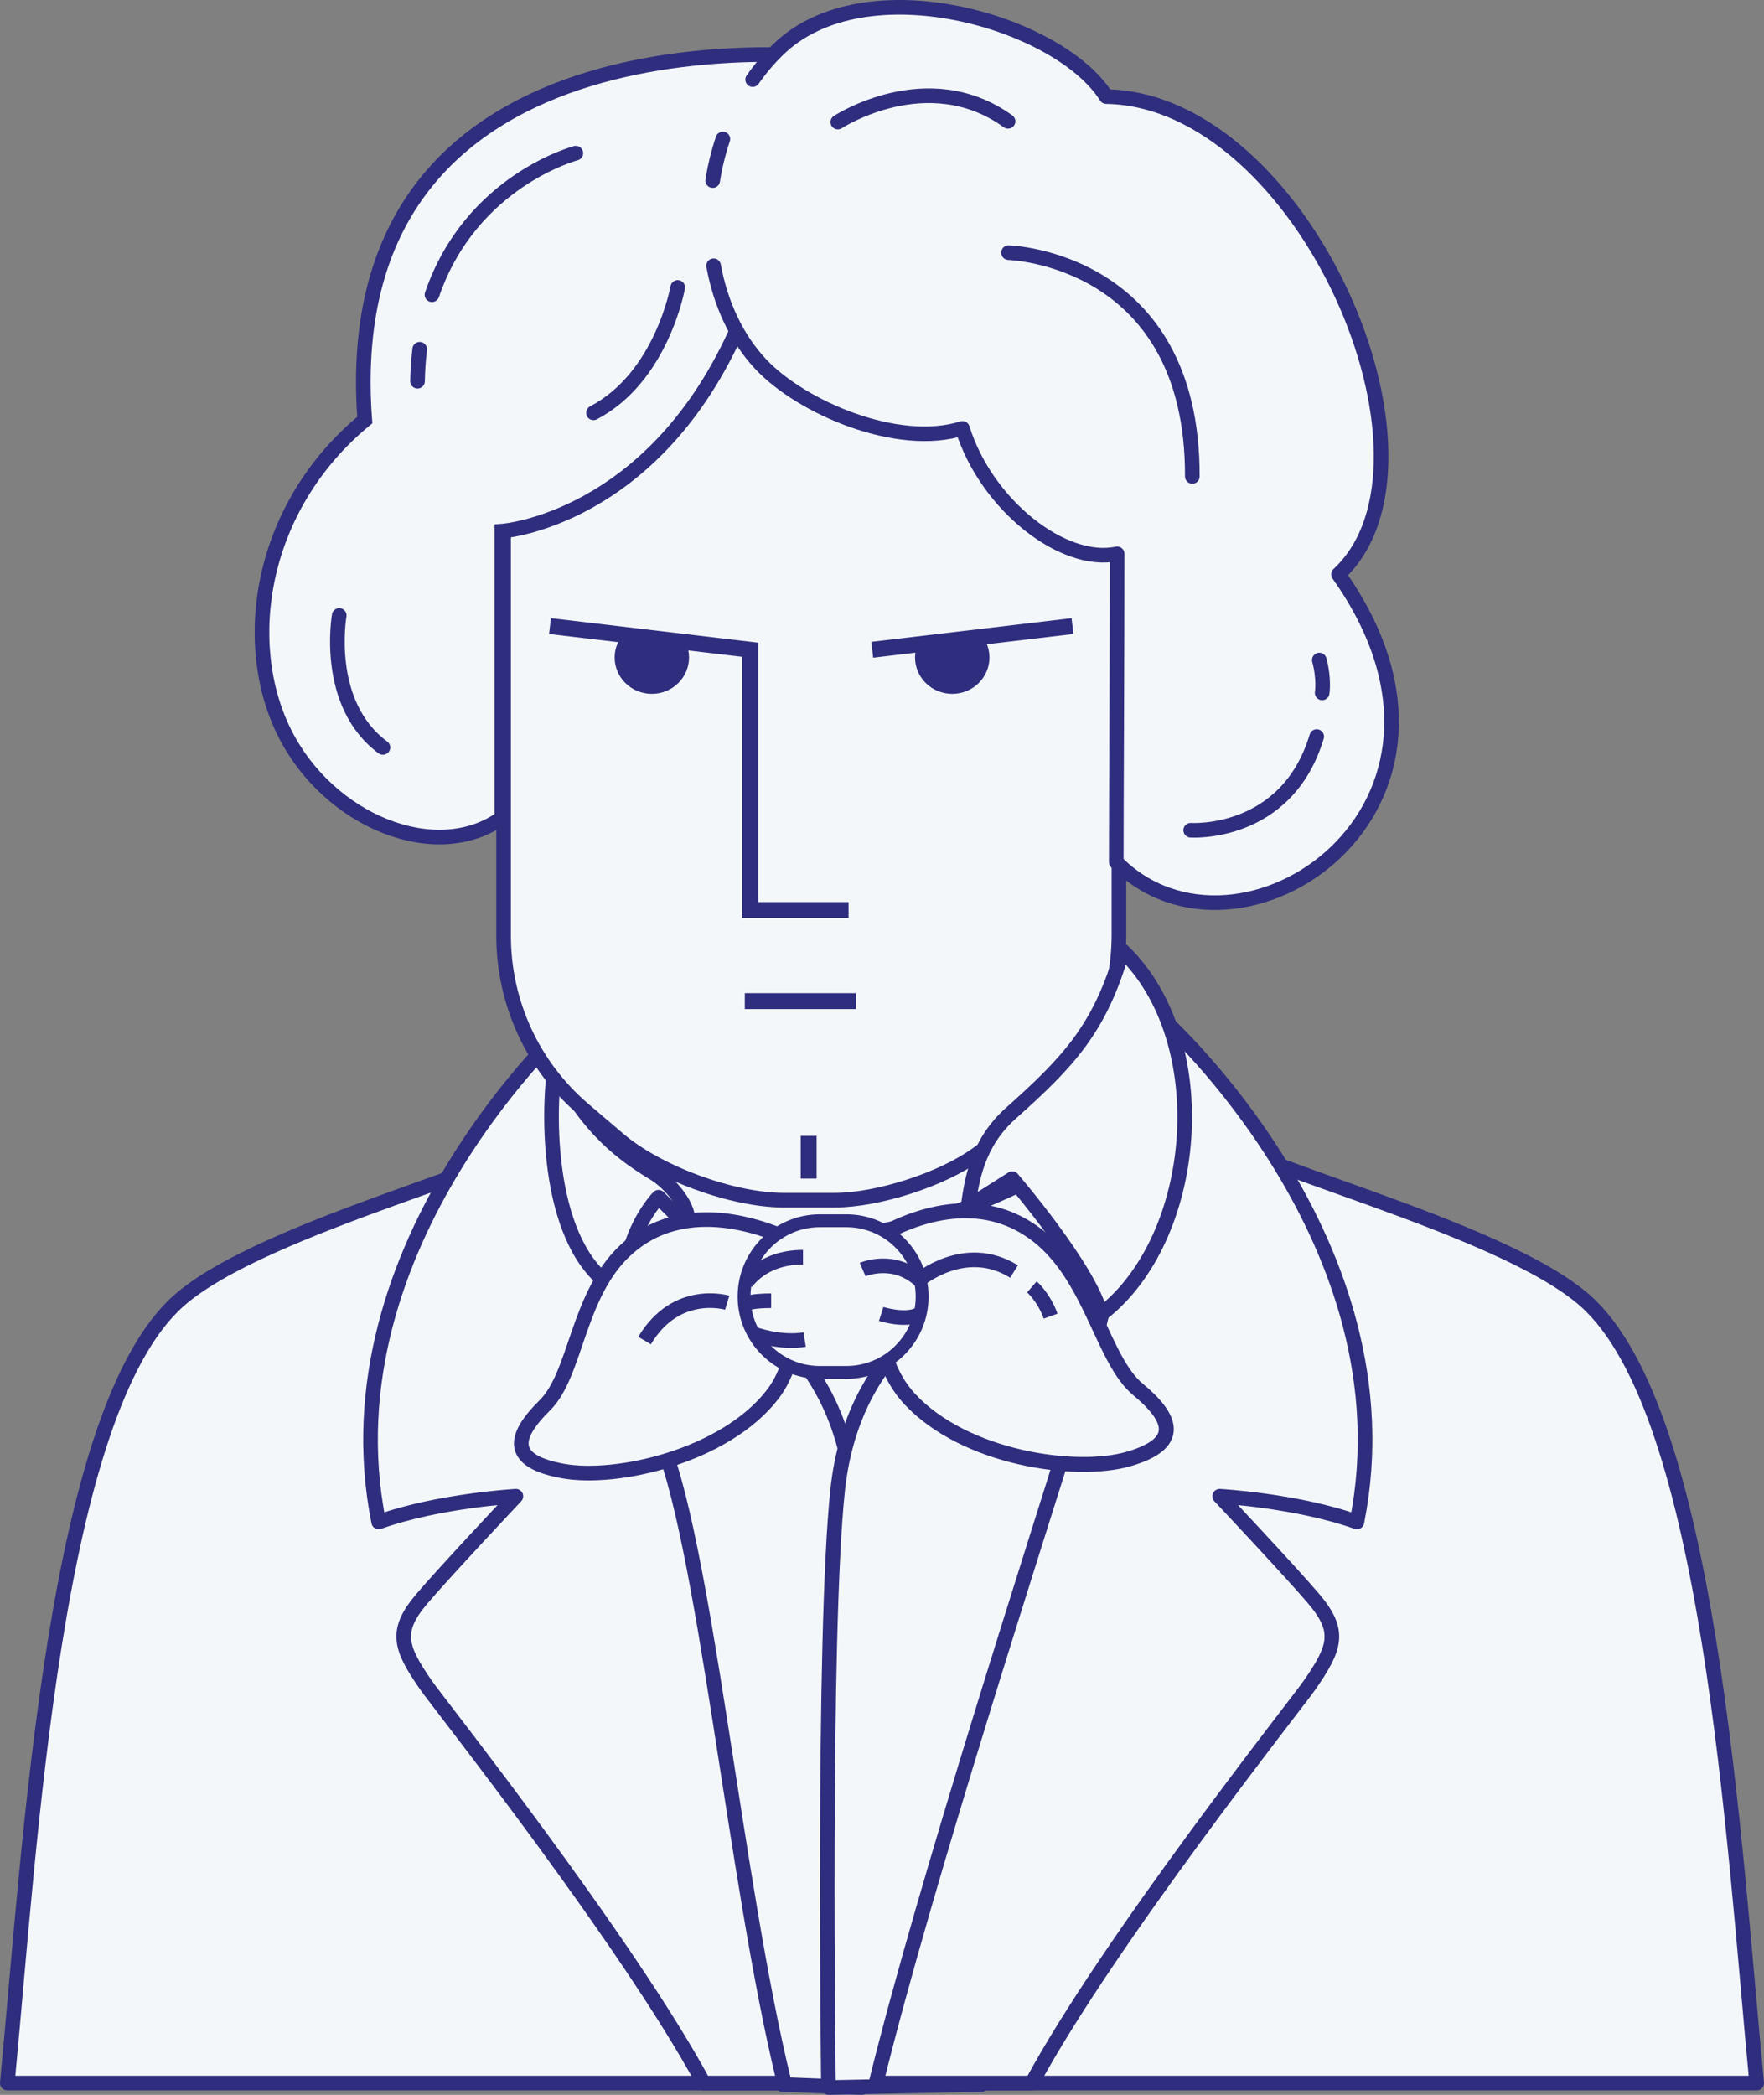 <?xml version="1.0" encoding="iso-8859-1"?>
<!-- Generator: Adobe Illustrator 27.0.1, SVG Export Plug-In . SVG Version: 6.00 Build 0)  -->
<svg version="1.0" id="Ebene_1" xmlns="http://www.w3.org/2000/svg" xmlns:xlink="http://www.w3.org/1999/xlink" x="0px" y="0px"
	 viewBox="0 0 226.142 268.546" style="enable-background:new 0 0 226.142 268.546;" xml:space="preserve">
<rect x="0" y="0" width="226.142" height="268.546" fill="#808080" stroke="none"/>
<g>
	
		<path style="fill:#F4F7F9;stroke:#2F2D7E;stroke-width:1.875;stroke-linecap:round;stroke-linejoin:round;stroke-miterlimit:10;" d="
		M203.253,166.772c-10.907-9.695-45.684-17.799-49.837-22.545c-4.153-4.747-9.493-9.493-9.493-9.493l-18.939-1.052l-0.047-1.321
		l-11.866,0.659l-11.866-0.659l-0.047,1.321l-18.939,1.052c0,0-5.34,4.746-9.493,9.493c-4.153,4.746-38.93,12.85-49.837,22.545
		C6.87,181.011,3.903,236.188,0.937,267.04h95.521h33.225h95.521C222.239,236.188,219.272,181.011,203.253,166.772L203.253,166.772z
		"/>
	
		<path style="fill:#F4F7F9;stroke:#2F2D7E;stroke-width:1.875;stroke-linecap:round;stroke-linejoin:round;stroke-miterlimit:10;" d="
		M93.965,167.055c0,0,13.355,5.499,15.319,23.96s1.178,76.594,1.178,76.594l-10.162-0.393l-37.365-94.27L93.965,167.055z"/>
	
		<path style="fill:#F4F7F9;stroke:#2F2D7E;stroke-width:1.875;stroke-linecap:round;stroke-linejoin:round;stroke-miterlimit:10;" d="
		M122.705,167.055c0,0-13.355,5.499-15.319,23.96s-1.178,76.594-1.178,76.594l19.64-0.393l27.888-94.27L122.705,167.055z"/>
	
		<path style="fill:#F4F7F9;stroke:#2F2D7E;stroke-width:1.875;stroke-linecap:round;stroke-linejoin:round;stroke-miterlimit:10;" d="
		M167.906,215.996c3.262-4.741,4.053-6.85,0.55-10.995c-2.861-3.385-12.094-13.194-12.094-13.194s9.895,0.55,17.592,3.298
		c7.147-35.733-24.738-64.32-24.738-64.32s-6.106,33.501-11.938,52.43c-4.294,13.94-18.547,57.711-24.974,83.823h17.381h2.602
		C142.143,248.771,166.385,218.206,167.906,215.996L167.906,215.996z"/>
	
		<path style="fill:#F4F7F9;stroke:#2F2D7E;stroke-width:1.875;stroke-linecap:round;stroke-linejoin:round;stroke-miterlimit:10;" d="
		M54.592,215.996c-3.262-4.741-4.053-6.85-0.55-10.995c2.861-3.385,12.094-13.194,12.094-13.194s-9.895,0.55-17.592,3.298
		c-7.147-35.733,24.738-64.32,24.738-64.32s2.199,33.534,10.995,52.775c6.065,13.266,9.849,57.366,16.277,83.478
		c-4.508,0-2.159,0-7.741,0c-0.857,0-1.726,0-2.602,0C80.355,248.771,56.112,218.206,54.592,215.996L54.592,215.996z"/>
	<path style="fill:#F4F7F9;stroke:#2F2D7E;stroke-width:1.875;stroke-miterlimit:10;" d="M80.386,139.331v35.252l56.334-0.368
		l-2.234-44.308L80.386,139.331z"/>
	<path style="fill:#F4F7F9;stroke:#2F2D7E;stroke-width:1.875;stroke-linejoin:round;stroke-miterlimit:10;" d="M88.036,157.077
		l-3.615-3.599c0,0-4.74,4.829-4.171,12.368c-9.246-3.698-10.392-19.947-9.112-29.477c4.119,8.44,8.936,11.755,12.804,14.103
		c1.832,1.112,4.826,4.417,4.094,6.432C87.92,157.223,88.036,157.077,88.036,157.077z"/>
	<path style="fill:none;stroke:#2F2D7E;stroke-width:1.875;stroke-miterlimit:10;" d="M118.216,156.777
		c4.81-1.435,11.843-4.258,17.019-7.303"/>
	<path style="fill:none;stroke:#2F2D7E;stroke-width:1.875;stroke-miterlimit:10;" d="M110.842,158.109
		c1.312-0.18,2.652-0.408,4.017-0.688"/>
	<path style="fill:none;stroke:#2F2D7E;stroke-width:1.875;stroke-miterlimit:10;" d="M90.23,162.788
		c3.277,0.619,7.321,1.058,12.169,1.034"/>
	<path style="fill:#F4F7F9;stroke:#2F2D7E;stroke-width:1.875;stroke-miterlimit:10;" d="M99.315,158.088
		c-4.947-1.876-13.047-3.519-19.181,2.234s-6.262,15.873-10.288,19.831s-4.721,7.125,2.26,8.413
		c6.981,1.289,20.818-1.928,26.894-9.748S99.315,158.088,99.315,158.088L99.315,158.088z"/>
	<path style="fill:#F4F7F9;stroke:#2F2D7E;stroke-width:1.917;stroke-miterlimit:10;" d="M113.716,157.891
		c4.696-2.394,12.565-4.833,19.405,0.577c6.84,5.411,8.242,15.895,12.754,19.635s5.604,6.961-1.193,8.931
		s-20.998-0.112-28.041-7.672S113.716,157.891,113.716,157.891L113.716,157.891z"/>
	<path style="fill:#F4F7F9;stroke:#2F2D7E;stroke-width:1.651;stroke-miterlimit:10;" d="M108.493,175.939h-3.382
		c-5.37,0-9.723-4.353-9.723-9.723s4.353-9.723,9.723-9.723h3.382c5.37,0,9.723,4.353,9.723,9.723
		C118.215,171.586,113.862,175.939,108.493,175.939z"/>
	<path style="fill:#F4F7F9;stroke:#2F2D7E;stroke-width:1.875;stroke-miterlimit:10;" d="M95.621,164.494
		c0,0,2.014-3.325,7.322-3.325"/>
	<path style="fill:#F4F7F9;stroke:#2F2D7E;stroke-width:1.875;stroke-miterlimit:10;" d="M95.909,167.019
		c0,0,0.824-0.272,2.953-0.272"/>
	<path style="fill:#F4F7F9;stroke:#2F2D7E;stroke-width:1.875;stroke-miterlimit:10;" d="M96.677,171.016
		c0,0,3.225,1.228,6.479,0.71"/>
	<path style="fill:#F4F7F9;stroke:#2F2D7E;stroke-width:1.875;stroke-miterlimit:10;" d="M93.227,167c0,0-6.525-1.978-10.593,4.853
		"/>
	<path style="fill:#F4F7F9;stroke:#2F2D7E;stroke-width:1.875;stroke-miterlimit:10;" d="M110.589,162.754
		c0,0,4.142-1.81,7.573,1.594"/>
	<path style="fill:#F4F7F9;stroke:#2F2D7E;stroke-width:1.875;stroke-miterlimit:10;" d="M112.965,168.443
		c0,0,3.07,0.978,4.808,0.081"/>
	<path style="fill:#F4F7F9;stroke:#2F2D7E;stroke-width:1.875;stroke-miterlimit:10;" d="M117.705,164.176
		c0,0,5.961-5.128,12.292-1.171"/>
	<path style="fill:#F4F7F9;stroke:#2F2D7E;stroke-width:1.875;stroke-miterlimit:10;" d="M132.29,164.972
		c0,0,1.519,1.305,2.397,3.75"/>
	<path style="fill:#F4F7F9;stroke:#2F2D7E;stroke-width:1.875;stroke-miterlimit:10;" d="M64.559,44.589v75.384
		c0,8.566,3.753,16.702,10.27,22.262l4.452,3.799c5.043,4.303,14.592,7.823,21.221,7.823h6.488c5.527,0,13.722-2.64,18.21-5.867
		l6.062-4.359c7.647-5.498,12.181-14.341,12.181-23.76V43.945c0-1.498-1.217-2.712-2.715-2.707l-73.042,0.216
		C65.957,41.459,64.559,42.861,64.559,44.589L64.559,44.589z"/>
	<path style="fill:none;stroke:#2F2D7E;stroke-width:2.042;stroke-miterlimit:10;" d="M70.509,80.26l25.673,3.035v33.374h12.603"/>
	<path style="fill:#FFFFFF;stroke:#2F2D7E;stroke-width:2.042;stroke-miterlimit:10;" d="M137.492,80.26l-25.673,3.035"/>
	<path style="fill:#FFFFFF;stroke:#2F2D7E;stroke-width:2.042;stroke-miterlimit:10;" d="M95.482,128.339h14.237"/>
</g>
<path style="fill:#2F2D7E;" d="M79.699,81.561c-0.565,0.767-0.902,1.706-0.902,2.723c0,2.577,2.135,4.666,4.768,4.666
	c2.634,0,4.768-2.089,4.768-4.666c0-0.639-0.132-1.248-0.37-1.803C85.45,82.204,82.345,81.859,79.699,81.561L79.699,81.561z"/>
<path style="fill:#2F2D7E;" d="M125.942,81.561c0.565,0.767,0.902,1.706,0.902,2.723c0,2.577-2.135,4.666-4.768,4.666
	c-2.634,0-4.769-2.089-4.769-4.666c0-0.639,0.132-1.248,0.37-1.803C120.191,82.204,123.296,81.859,125.942,81.561L125.942,81.561z"
	/>
<path style="fill:#F4F7F9;stroke:#2F2D7E;stroke-width:1.875;stroke-miterlimit:10;" d="M107.321,7.434
	c0,0-64.672-8.248-60.557,46.414C33.277,64.999,30.697,82.422,36.5,93.99c5.648,11.259,19.389,16.902,27.847,10.855
	c0-12.019,0-36.752,0-36.752s19.576-1.389,30.43-26.482c10.461,0.445,15.866,2.889,19.204-13.804
	C117.321,11.113,107.321,7.434,107.321,7.434z"/>
<path style="fill:#F4F7F9;stroke:#2F2D7E;stroke-width:1.875;stroke-linecap:round;stroke-linejoin:round;stroke-miterlimit:10;" d="
	M92.669,17.821c-0.586,1.74-1.019,3.527-1.302,5.329"/>
<path style="fill:#F4F7F9;stroke:#2F2D7E;stroke-width:1.875;stroke-linecap:round;stroke-linejoin:round;stroke-miterlimit:10;" d="
	M91.482,34.071c0.891,4.852,2.925,9.298,6.047,12.618c5.213,5.546,17.539,10.853,25.855,8.227
	c3.064,9.848,12.959,17.552,19.831,16.08c0,12.22-0.112,32.583-0.112,39.512c15.677,15.885,49.781-6.844,28.491-36.881
	c15.541-14.434-4.503-60.835-29.777-61.246c-6.044-9.597-30.961-16.918-42.103-5.991c-1.201,1.178-2.276,2.456-3.225,3.812"/>
<path style="fill:#F4F7F9;stroke:#2F2D7E;stroke-width:1.875;stroke-linecap:round;stroke-linejoin:round;stroke-miterlimit:10;" d="
	M152.646,106.434c0,0,12.302,0.827,16.153-12.01"/>
<path style="fill:#F4F7F9;stroke:#2F2D7E;stroke-width:1.875;stroke-linecap:round;stroke-linejoin:round;stroke-miterlimit:10;" d="
	M169.499,88.823c0,0,0.291-1.748-0.365-4.209"/>
<path style="fill:#F4F7F9;stroke:#2F2D7E;stroke-width:1.875;stroke-linecap:round;stroke-miterlimit:10;" d="M43.488,78.897
	c0,0-2.003,11.309,5.601,16.921"/>
<path style="fill:#F4F7F9;stroke:#2F2D7E;stroke-width:1.875;stroke-linecap:round;stroke-linejoin:round;stroke-miterlimit:10;" d="
	M107.406,15.651c0,0,11.507-7.539,21.823-0.099"/>
<path style="fill:#F4F7F9;stroke:#2F2D7E;stroke-width:1.875;stroke-linecap:round;stroke-linejoin:round;stroke-miterlimit:10;" d="
	M53.806,44.772c-0.157,1.301-0.253,2.666-0.281,4.098"/>
<path style="fill:#F4F7F9;stroke:#2F2D7E;stroke-width:1.875;stroke-linecap:round;stroke-linejoin:round;stroke-miterlimit:10;" d="
	M73.822,19.638c0,0-13.424,3.502-18.443,18.146"/>
<path style="fill:#F4F7F9;stroke:#2F2D7E;stroke-width:1.875;stroke-linecap:round;stroke-linejoin:round;stroke-miterlimit:10;" d="
	M86.884,36.845c0,0-2.028,11.48-10.8,16.079"/>
<path style="fill:#F4F7F9;stroke:#2F2D7E;stroke-width:1.875;stroke-linecap:round;stroke-linejoin:round;stroke-miterlimit:10;" d="
	M129.291,32.387c0,0,23.647,0.646,23.561,28.689"/>
<path style="fill:#FFFFFF;stroke:#2F2D7E;stroke-width:2.042;stroke-miterlimit:10;" d="M103.668,145.607v5.48"/>
<path style="fill:#F4F7F9;stroke:#2F2D7E;stroke-width:1.875;stroke-linejoin:round;stroke-miterlimit:10;" d="M129.588,142.714
	c7.421-6.607,11.491-10.961,14.303-20.842c12.073,11.53,9.896,36.965-2.772,46.644c-1.312-5.727-11.352-17.418-11.352-17.418
	l-5.662,3.599c0,0,0,0,0-0.001C124.566,151.392,125.243,146.582,129.588,142.714z"/>
</svg>
